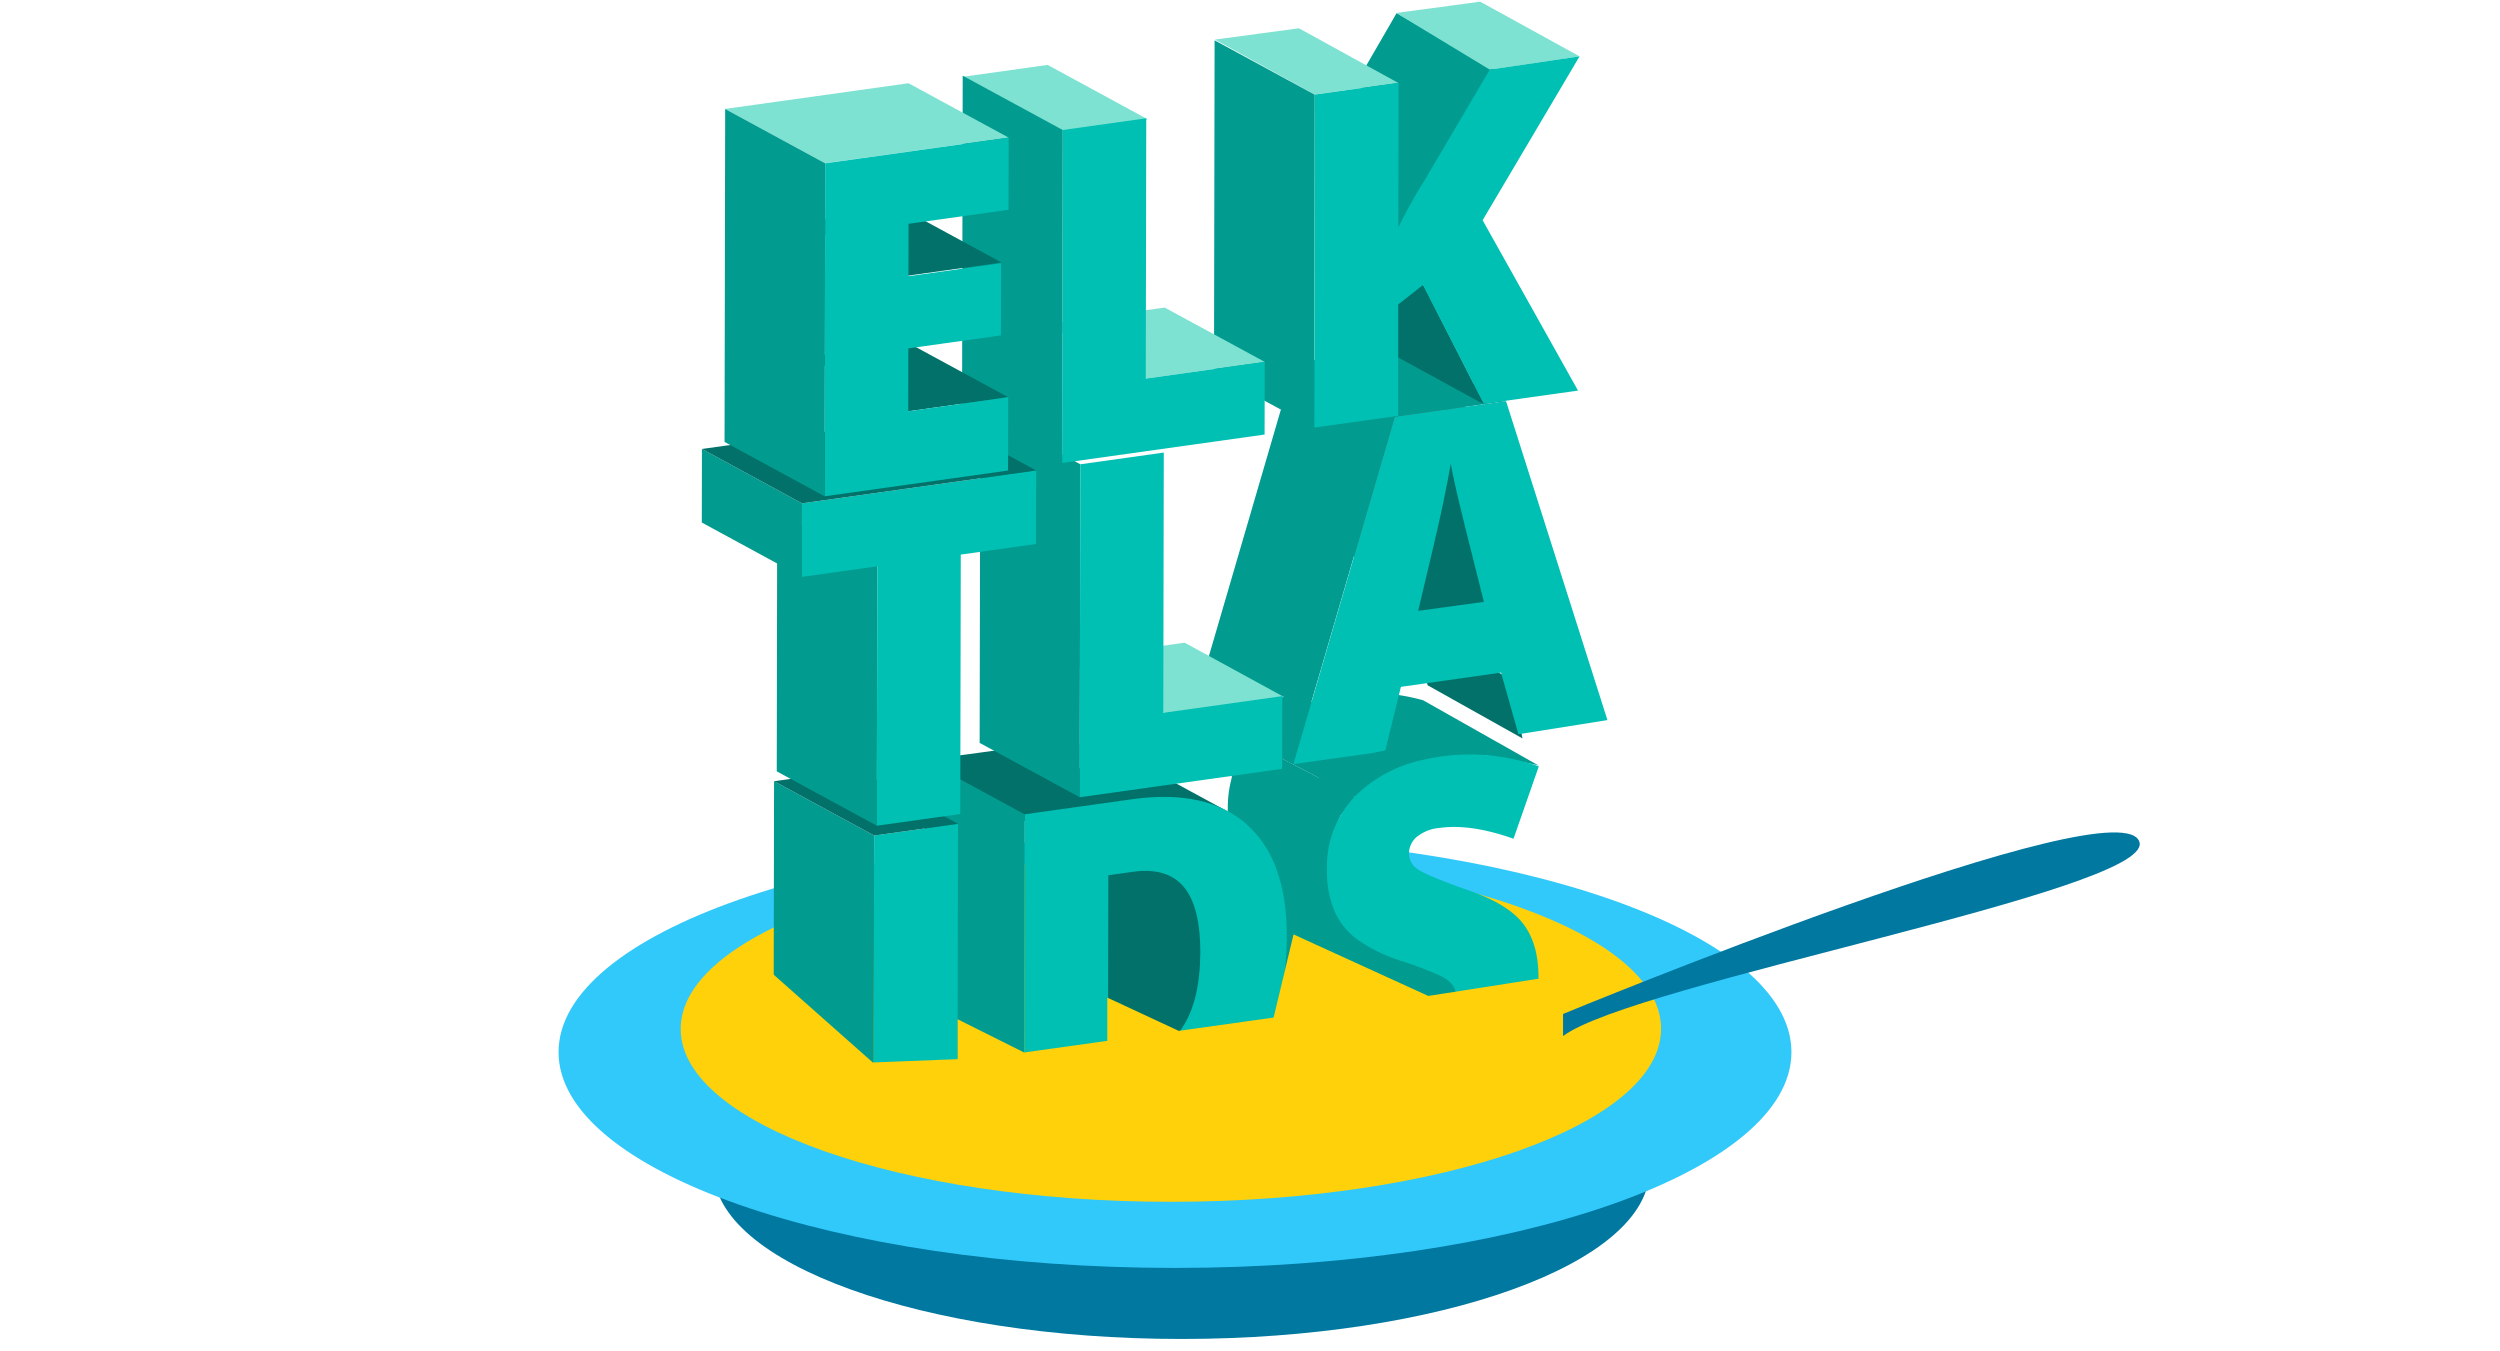 <svg xmlns="http://www.w3.org/2000/svg" xmlns:xlink="http://www.w3.org/1999/xlink" viewBox="0 0 555 300"><defs><style>.cls-1,.cls-8{fill:none;}.cls-2{fill:#0078a0;}.cls-2,.cls-3,.cls-4,.cls-5,.cls-6,.cls-7,.cls-8,.cls-9{fill-rule:evenodd;}.cls-3{fill:#31c8fa;}.cls-4{fill:#019b8f;}.cls-5{fill:#7de2d1;}.cls-6{fill:#fed10a;}.cls-7{fill:#017169;}.cls-9{fill:#00bfb3;}.cls-10{clip-path:url(#clip-path);}.cls-11{fill:#3f7169;}</style><clipPath id="clip-path"><rect class="cls-1" x="300.56" y="90.33" width="27.05" height="33.36"/></clipPath></defs><title>ELK Page Assets Outlined</title><g id="_5_Soup" data-name="5 Soup"><rect class="cls-1" width="555" height="300"/><path class="cls-2" d="M366.17,259.78c0,20.69-46.5,37.47-103.86,37.47s-103.86-16.78-103.86-37.47,46.5-37.47,103.86-37.47,103.86,16.78,103.86,37.47"/><path class="cls-3" d="M397.7,233.57c0,26.46-61.28,47.91-136.87,47.91S124,260,124,233.57s61.28-47.91,136.87-47.91S397.7,207.11,397.7,233.57"/><polygon class="cls-4" points="310.05 2.91 301.93 16.94 308.2 53.12 321.13 42.04 333.31 16.2 310.05 2.91"/><polygon class="cls-5" points="236.15 29.09 213.94 17.02 232.57 14.41 254.78 26.48 236.15 29.09"/><polygon class="cls-5" points="291.86 20.98 269.72 8.79 288.36 6.28 310.42 18.41 291.86 20.98"/><polygon class="cls-5" points="330.73 15.46 309.96 2.88 328.6 0.37 350.66 12.51 330.73 15.46"/><path class="cls-6" d="M368.75,228.42c0,21.2-48.72,38.38-108.82,38.38s-108.82-17.19-108.82-38.38S199.84,190,259.94,190s108.82,17.19,108.82,38.38"/><polygon class="cls-7" points="337.99 163.93 316.93 152.13 313.64 138.92 335.45 150.83 337.99 163.93"/><path class="cls-4" d="M304.61,172.68a26.52,26.52,0,0,0-2.2,1.87,22.38,22.38,0,0,0-7.1,16.94,23,23,0,0,0,1.64,9.25,16.07,16.07,0,0,0,5.08,6.4c.43.33,27.44,10,28,10.28l-6.28,14.4-41-5.91c-1.2-.64-2.59-30.2-3.46-30.86a16.07,16.07,0,0,1-5.08-6.39,23,23,0,0,1-1.64-9.25,25.37,25.37,0,0,1,.87-6.71Z"/><path class="cls-8" d="M317.34,192.53l-22.21-12.8.51.28,22.21,12.8-.51-.28"/><path class="cls-8" d="M295.14,179.73h0l22.21,12.81.51.28v-2.35l16.37,9.44a40.23,40.23,0,0,0-6.3-2.87,96.93,96.93,0,0,1-10.07-4.22Z"/><path class="cls-8" d="M317.85,192.81,295.64,180q1.57.83,4.47,2l22.21,12.8q-2.9-1.2-4.47-2"/><path class="cls-8" d="M322.32,194.84,300.11,182q2.36,1,5.6,2.19,1,.36,1.93.75l22.21,12.81q-.93-.38-1.93-.75-3.24-1.21-5.6-2.19"/><path class="cls-8" d="M329.85,197.78,307.64,185q1.85.76,3.43,1.6l22.21,12.81q-1.58-.84-3.43-1.6"/><path class="cls-8" d="M333.29,199.38l-22.21-12.8.94.52,22.21,12.8-.94-.52"/><rect class="cls-1" x="272.55" y="211.8" width="3.61" height="0.9"/><polygon class="cls-7" points="294.18 242.15 272.95 230.22 272.98 211.95 294.18 224.43 294.18 242.15"/><polygon class="cls-8" points="272.95 212.23 275.28 211.95 272.95 211.95 272.95 212.23"/><path class="cls-8" d="M299.21,203.84l22.16,12.38a7.51,7.51,0,0,1,2.44,2,4.3,4.3,0,0,1,.77,2.61,5.87,5.87,0,0,1-1.93,4.35q-1.92,1.87-6,2.46a36,36,0,0,1-10.48-.18,44.75,44.75,0,0,1-11-3.11L273,211.95a44.8,44.8,0,0,0,11,3.11,35.92,35.92,0,0,0,10.48.18q4.12-.59,6-2.46a5.86,5.86,0,0,0,1.93-4.35,4.3,4.3,0,0,0-.77-2.61,7.52,7.52,0,0,0-2.44-2"/><polygon class="cls-8" points="314.85 136.95 292.84 124.89 307.3 122.85 329.31 134.91 314.85 136.95"/><path class="cls-8" d="M305.15,209.1,282.38,197a22.54,22.54,0,0,1-3.11-2,16.08,16.08,0,0,1-5.08-6.4,23,23,0,0,1-1.64-9.25,25.37,25.37,0,0,1,.87-6.71l22.76,12.1a25.38,25.38,0,0,0-.87,6.71,23,23,0,0,0,1.64,9.25,16.08,16.08,0,0,0,5.08,6.39,22.25,22.25,0,0,0,3.11,2"/><path class="cls-4" d="M277.55,164.7q-.4.49-.77,1h0q-.37.51-.72,1h0c-.24.37-.62,1-.84,1.4h0c-.17.32-.35.65-.51,1h0c-.23.5-.45,1-.65,1.51h0q-.38,1-.66,2l22.76,12.1q.28-1,.66-2h0q.3-.77.65-1.51h0l.09-.18s3.37-3.61,3.64-3.94Z"/><path class="cls-4" d="M341.58,169.95l-25.64-14.49a46.12,46.12,0,0,0-6.83-1.35h0a41.65,41.65,0,0,0-9.92,0l-.11-.06q-.93.13-1.83.28-1.35.23-2.63.53-1.51.35-2.92.79h0a35.82,35.82,0,0,0-4.17,1.57h0q-1.29.58-2.47,1.25h0q-.94.53-1.83,1.12h0q-.76.51-1.48,1.06h0q-.65.5-1.26,1h0q-.43.37-.84.76l-.28.27h0q-.5.49-1,1h0q-.44.48-.85,1l23.68,12.42c.25-.31,5.55-4.42,6.94-5.24,1.37-.09,11.9-3.73,14.59-3.73s5.23-.48,7.49-.37C330.24,167.78,339.29,169.31,341.58,169.95Z"/><path class="cls-9" d="M320.17,167.9a45.9,45.9,0,0,1,21.44,2.24L336,186.2q-9.5-3.37-16.4-2.4a9.15,9.15,0,0,0-5.19,2.08,4.9,4.9,0,0,0-1.62,3.59,4.2,4.2,0,0,0,2.05,3.57q2.06,1.41,11.17,4.63,8.76,3,12.15,7.43t3.38,11.81a25.36,25.36,0,0,1-3.22,12.55,26.33,26.33,0,0,1-9.24,9.51,35.58,35.58,0,0,1-14.14,4.92,52.53,52.53,0,0,1-11.35.57,35.56,35.56,0,0,1-9.54-2.24l0-17.63a45.22,45.22,0,0,0,10.88,3,36.49,36.49,0,0,0,10.37.17q4.08-.57,6-2.37a5.6,5.6,0,0,0,1.91-4.2,4.07,4.07,0,0,0-.76-2.52,7.47,7.47,0,0,0-2.46-1.93,81.43,81.43,0,0,0-9-3.44,35.46,35.46,0,0,1-9.93-4.92,15.82,15.82,0,0,1-4.9-6.32,23.25,23.25,0,0,1-1.58-9.14,22.39,22.39,0,0,1,6.84-16.73,30.26,30.26,0,0,1,14.43-7.49q1.24-.29,2.54-.52c.58-.1,1.16-.2,1.76-.28"/><g class="cls-10"><rect class="cls-11" x="296.91" y="86.52" width="34.64" height="41.09"/></g><path class="cls-8" d="M329,133.85l-21.37-12.44c-2.61-13.43-3.41-16.91-4.36-21.18s-1.56-7.33-1.85-9.21l21.37,12.44q.45,2.81,1.85,9.21t2.4,10.43"/><polygon class="cls-4" points="287.1 169.62 264.89 157.59 287.41 80.48 309.62 92.51 287.1 169.62"/><polygon class="cls-4" points="309.62 92.51 287.41 80.48 312.13 77.03 334.34 89.05 309.62 92.51"/><path class="cls-9" d="M334.34,89.05l22.51,70.81L337.09,163l-3.86-13.68L311,152.48l-3.46,14.12q-1.32.23-2.57.53l-17.83,2.5,22.51-77.11Z"/><path class="cls-7" d="M314.83,135.61l14.59-2-2.93-11.69q-1-3.88-2.49-10.08c-1-4.13-1.62-7.09-1.93-8.9q-.43,2.64-1.68,8.7T314.83,135.61Z"/><path class="cls-7" d="M236.73,182l25.7,11.4c6.42,5,8.73,18,5.54,27s-4,17-6.59,22.15l-25.53-7c2.63-5.16,7.27-21.59,7.28-31.23q0-13.5-3.69-19.33a10.57,10.57,0,0,0-2.7-2.93"/><polygon class="cls-7" points="329.52 89.81 307.44 77.74 294.01 51.37 316.1 63.44 329.52 89.81"/><polygon class="cls-5" points="258.8 158.45 236.72 146.38 262.98 142.67 285.06 154.74 258.8 158.45"/><path class="cls-5" d="M251.43,177.85,228.62,165.5a47,47,0,0,1,11.81-.3l22.81,12.35a47.09,47.09,0,0,0-11.81.3"/><path class="cls-5" d="M235.78,165a53.31,53.31,0,0,0-7.16.54v12.35h22.81a47.08,47.08,0,0,1,11.81-.3V175.1l-12.62-6.83A30.28,30.28,0,0,0,236.13,165Z"/><path class="cls-5" d="M263.23,177.55,240.43,165.2a31.53,31.53,0,0,1,4.57.85l22.81,12.35a31.62,31.62,0,0,0-4.57-.85"/><path class="cls-5" d="M267.8,178.41,245,166.05a26.83,26.83,0,0,1,2.79.9l22.81,12.35a27.33,27.33,0,0,0-2.79-.9"/><path class="cls-5" d="M270.59,179.31,247.78,167q1.1.42,2.13.94l22.81,12.35q-1-.51-2.13-.94"/><path class="cls-5" d="M272.72,180.25,249.91,167.9l.71.37,22.81,12.35-.71-.37"/><path class="cls-7" d="M249.91,167.9l.7.37,22.81,12.35q-8.57-4.64-22-2.76l-7.83-4.74,6.32-5.21Z"/><polygon class="cls-7" points="225.9 182.5 205.3 168.74 229.84 165.41 252.81 177.47 225.9 182.5"/><path class="cls-9" d="M276.73,183q9,7.84,8.94,25,0,18.5-9.51,29.84t-26.6,13.74l-22.19,3.11.14-73.92,23.74-3.33q16.52-2.32,25.49,5.52m-14.27,45.14q3.94-5.83,4-16.7,0-10.16-3.7-14.54t-11.33-3.31l-5.39.76-.08,41.4,4.13-.58q8.44-1.19,12.4-7"/><polygon class="cls-4" points="227.37 254.72 205.16 242.65 205.3 168.74 227.51 180.8 227.37 254.72"/><path class="cls-9" d="M350.66,12.51,329.14,48.89l21.18,37.82-20.93,2.94L315.89,63.28l-5.49,4.31,0,24.72-18.63,2.61L291.86,21l18.63-2.61-.06,32.11a106.86,106.86,0,0,1,5.69-10.25l14.61-24.8Z"/><polygon class="cls-4" points="291.72 94.93 269.51 82.87 269.64 8.95 291.86 21.01 291.72 94.93"/><polygon class="cls-4" points="239.69 176.99 217.48 164.92 217.62 91 239.83 103.07 239.69 176.99"/><polygon class="cls-9" points="258.36 100.47 258.25 158.25 284.67 154.54 284.64 170.68 239.69 176.99 239.83 103.07 258.36 100.47"/><polygon class="cls-8" points="239.83 103.07 217.62 91 236.15 88.41 258.36 100.47 239.83 103.07"/><polygon class="cls-5" points="254.36 84.05 232.15 71.99 258.56 68.28 280.77 80.34 254.36 84.05"/><polygon class="cls-9" points="254.47 26.26 254.36 84.05 280.77 80.34 280.74 96.47 235.79 102.78 235.93 28.86 254.47 26.26"/><polygon class="cls-4" points="235.79 102.78 213.58 90.71 213.72 16.8 235.93 28.86 235.79 102.78"/><path class="cls-9" d="M212.68,182.88l-.12,66.68c0,10-18.64,9.16-18.63,4.34l.13-68.41Z"/><polygon class="cls-4" points="193.93 253.9 171.72 241.84 171.84 173.43 194.06 185.49 193.93 253.9"/><polygon class="cls-7" points="194.06 185.49 171.84 173.43 190.47 170.82 212.68 182.88 194.06 185.49"/><polygon class="cls-4" points="194.65 183.31 172.44 171.24 172.54 113.65 194.76 125.72 194.65 183.31"/><polygon class="cls-9" points="230.03 104.44 229.99 120.77 213.29 123.12 213.18 180.71 194.65 183.31 194.76 125.72 178.01 128.07 178.04 111.74 230.03 104.44"/><polygon class="cls-4" points="178.01 128.07 155.8 116 155.83 99.67 178.04 111.74 178.01 128.07"/><polygon class="cls-7" points="178.04 111.74 155.83 99.67 207.81 92.38 230.02 104.44 178.04 111.74"/><polygon class="cls-5" points="183.17 36.24 160.95 24.18 201.69 18.48 223.91 30.54 183.17 36.24"/><polygon class="cls-7" points="201.63 91.3 179.41 79.23 201.61 76.12 223.82 88.18 201.63 91.3"/><polygon class="cls-7" points="200.15 61.39 177.94 49.33 200.13 46.21 222.34 58.28 200.15 61.39"/><polygon class="cls-9" points="223.93 30.55 223.9 46.57 201.7 49.68 201.68 61.32 222.23 58.44 222.2 74.46 201.65 77.34 201.63 91.3 223.82 88.18 223.79 104.46 183.06 110.18 183.2 36.26 223.93 30.55"/><polygon class="cls-4" points="183.06 110.18 160.85 98.11 160.99 24.2 183.2 36.26 183.06 110.18"/><path class="cls-6" d="M367.28,227.77c.19,18.32-47.21,34-105.88,35s-106.39-13-106.58-31.35c-.06-6.16,14.58-17.13,14.58-17.13l24.36,21.58,18.83-.74v-8.86l14.77,7.38,18.46-2.58v-9.6l15.86,7.38,21.06-2.95,4.43-18.46,29.91,13.66L343.28,217l.74-7.38s23.15,7.91,23.26,18.11"/><path class="cls-2" d="M347,225.1s125.07-51.67,128-38c2,10.72-112.37,31.2-128,42.9Z"/></g></svg>